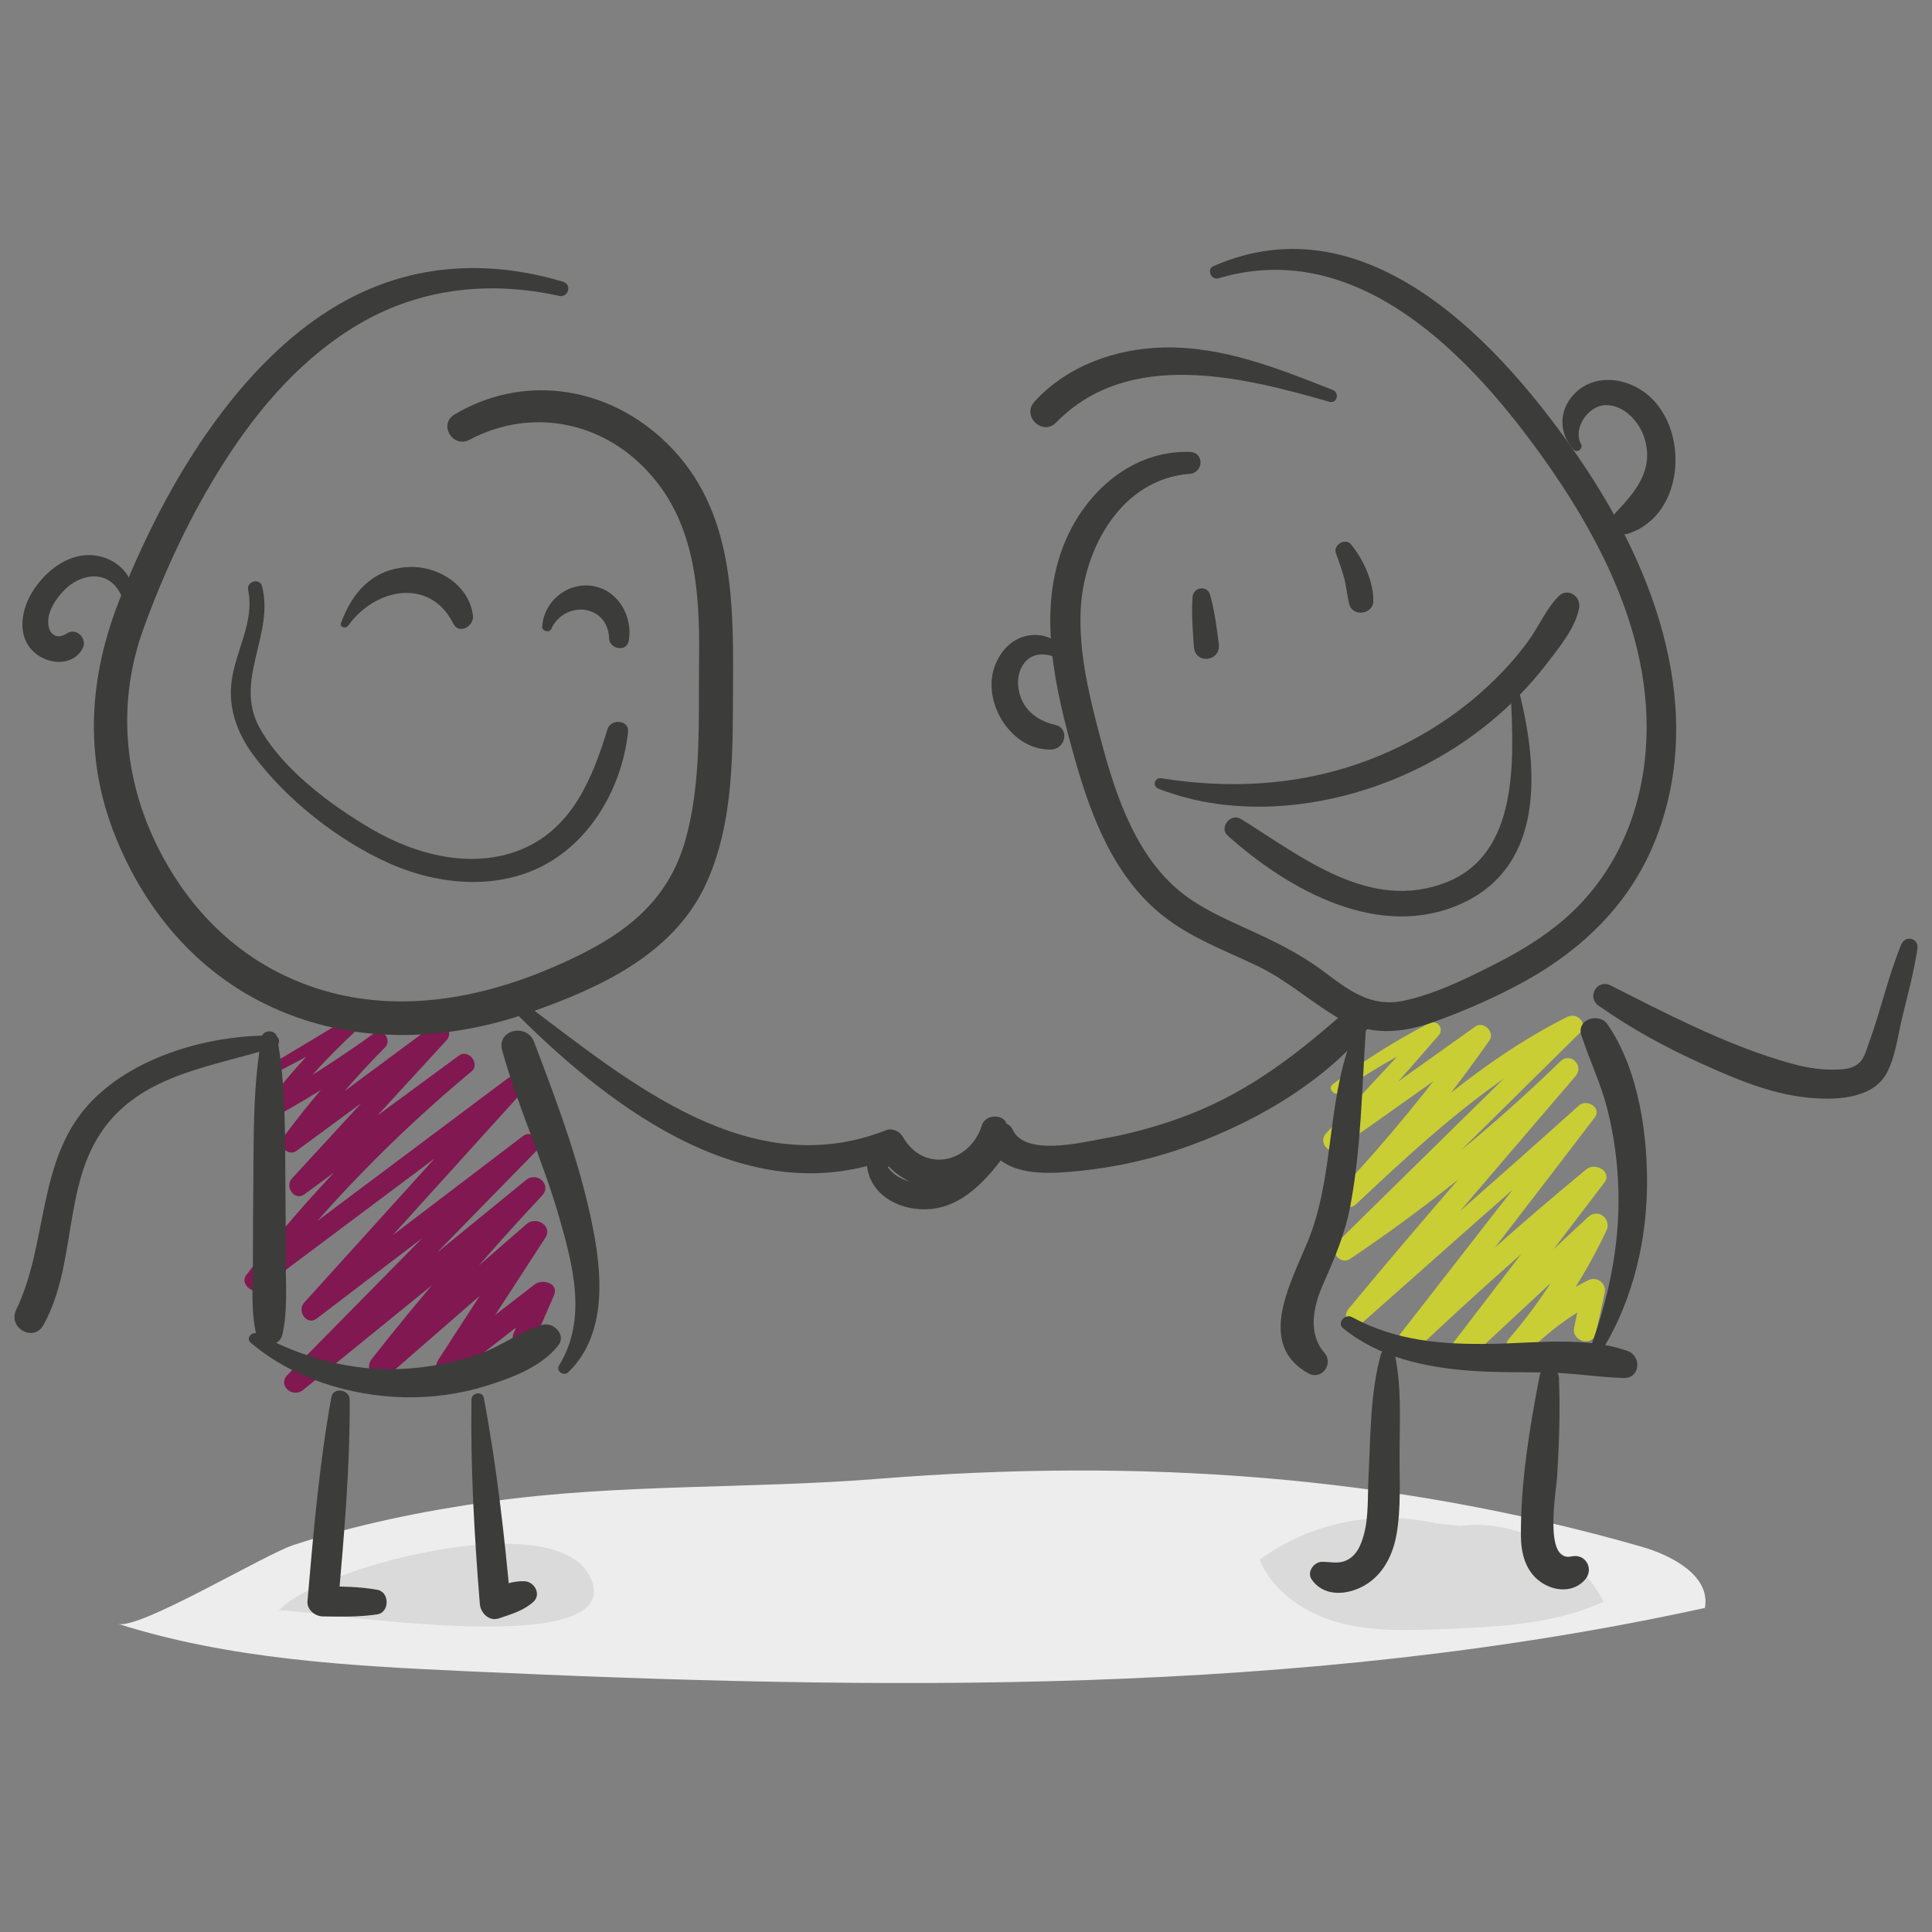 <?xml version="1.0" encoding="utf-8"?>
<!-- Generator: Adobe Illustrator 26.3.1, SVG Export Plug-In . SVG Version: 6.00 Build 0)  -->
<svg version="1.1" id="Modo_de_aislamiento" xmlns="http://www.w3.org/2000/svg" xmlns:xlink="http://www.w3.org/1999/xlink"
	 x="0px" y="0px" viewBox="0 0 750 750" style="enable-background:new 0 0 750 750;" xml:space="preserve">
<rect x="0" y="0" width="750" height="750" fill="#808080" stroke="none"/>
<style type="text/css">
	.st0{display:none;}
	.st1{display:inline;}
	.st2{fill:#C9CE34;}
	.st3{fill:#3C3C3B;}
	.st4{display:inline;fill:#EDEDED;}
	.st5{fill:#821C53;}
	.st6{fill:#EDEDED;}
	.st7{fill:#DADADA;}
	.st8{fill:#811851;}
</style>
<g class="st0">
	<g class="st1">
		<path class="st2" d="M329.13,392.47c11.15-7.63,22.38-15.16,33.93-22.18c-2-1.94-3.99-3.88-5.99-5.82
			c-10.27,15.26-20.41,30.61-30.59,45.93c-3.35,5.04,3.84,9.2,7.85,5.85c13.3-11.12,26.49-22.36,39.7-33.59
			c-2.77-2.06-5.54-4.13-8.32-6.19c-12.58,16.56-25.06,33.19-37.57,49.79c-3.29,4.37,3.06,9.58,7.22,7.02
			c22.44-13.76,43.09-30,61.72-48.59c-2.47-2.39-4.94-4.78-7.41-7.17c-18.97,20.86-37.94,41.72-56.91,62.58
			c-4.59,5.05,2.24,10.99,7.28,7.05c30.72-24.02,61.45-48.02,92.18-72.03c-2.38-2.3-4.76-4.61-7.14-6.91
			c-33.2,36.88-66.4,73.76-99.61,110.64c-4.27,4.74,2.34,11.01,6.99,6.77c32.22-29.42,64.45-58.85,96.67-88.27
			c-2.71-1.52-5.42-3.04-8.13-4.56c-13.65,42.08-62.44,59.09-81.03,98.51c-2.45,5.2,3.48,9.41,7.81,5.81
			c27.31-22.7,54.81-45.23,81.75-68.36c-2.5-1.86-4.99-3.72-7.49-5.57c-14.26,22.81-28.86,45.41-43.38,68.06
			c-2.71,4.22,3.26,7.99,6.65,4.95c14.6-13.08,29.26-26.1,43.93-39.1c-2.33-1.31-4.67-2.62-7-3.93
			c-3.41,13.62-8.65,26.16-15.37,38.46c-2.18,4,3.59,8.74,6.6,4.91c1.31-1.67,2.57-3.82,4.3-5.05c2.55-1.81,11.64-5.94,11.41,0.99
			c-0.15,4.38,6.22,4.09,6.74,0.01c0.79-6.25-3.91-11.35-10.07-12.23c-7.77-1.1-13.77,5.15-18.31,10.53c2.2,1.64,4.4,3.27,6.6,4.91
			c7.46-12.6,12.68-26.22,16.19-40.42c1.04-4.19-3.96-6.64-7-3.93c-14.64,13.04-29.29,26.07-44,39.04c2.22,1.65,4.44,3.3,6.65,4.95
			c14.71-22.55,29.33-45.16,44.29-67.54c3.24-4.85-3.66-8.66-7.49-5.57c-27.64,22.33-54.77,45.32-82.05,68.08
			c2.6,1.94,5.21,3.88,7.81,5.81c18.92-40.33,67.65-57.33,81.82-100.87c1.59-4.88-4.8-7.6-8.13-4.56
			c-32.26,29.39-64.52,58.78-96.78,88.17c2.33,2.26,4.66,4.51,6.99,6.77c33.25-36.84,66.5-73.67,99.76-110.49
			c4.48-4.96-2.19-10.76-7.14-6.91c-30.77,23.96-61.54,47.94-92.32,71.89c2.43,2.35,4.85,4.7,7.28,7.05
			c19.01-20.82,38.03-41.64,57.04-62.46c4.54-4.98-2.67-11.89-7.41-7.17c-18.04,17.94-37.91,33.58-59.62,46.86
			c2.41,2.34,4.82,4.68,7.22,7.02c12.54-16.59,25.1-33.16,37.57-49.79c3.82-5.1-4.14-9.78-8.32-6.19
			c-13.12,11.3-26.25,22.59-39.28,34c2.62,1.95,5.23,3.9,7.85,5.85c9.86-15.5,19.77-30.97,29.53-46.53c2.3-3.66-2.37-8.18-5.99-5.82
			c-11.64,7.6-22.88,15.58-33.6,24.43C322.13,389.76,326.02,394.6,329.13,392.47L329.13,392.47z"/>
	</g>
	<g class="st1">
		<path class="st3" d="M402.44,27.34c-30.42-14.47-65.01,3.83-87.56,24.81c-24.23,22.54-36.34,53.89-46.28,84.7
			c-17.86,55.35-46.35,124.55-14.94,180.5c16.69,29.73,49.29,46.42,81.1,55.13c29.67,8.13,62.2,9.34,91.88,0.64
			c67.92-19.92,105.31-100.31,96.44-167.42c-2.56-19.37-9.09-38.04-16.68-55.98c-6.37-15.05-14.59-29.79-27.84-39.84
			c-29.64-22.48-77.25-18.16-106.88,1.7c-6.79,4.55-0.85,14.55,6.38,10.7c26.12-13.88,64.48-20.78,90.48-2.45
			c21.54,15.18,31.45,48.55,37.24,72.91c7.98,33.61,2.71,68.02-12.14,98.97c-13.65,28.44-30.9,53.26-61.17,65.22
			c-25.12,9.92-53.66,10.84-79.99,5.91c-28.81-5.39-59.88-17.36-79.16-40.39c-35.63-42.56-16.92-106.8-0.95-153.39
			c10.4-30.34,17.78-62.86,35.64-89.96c18.38-27.9,56.76-57.14,91.82-45.7C403.35,34.54,405.93,29,402.44,27.34L402.44,27.34z"/>
	</g>
	<g class="st1">
		<path class="st3" d="M328.14,366.77c-1.35,20.5-1.49,41.09-2.68,61.61c-0.59,10.26-1.29,20.51-2.14,30.75
			c-0.83,10.07-2.77,20.6-2.18,30.68c0.35,6.07,9.26,7.62,10.96,1.42c5.21-19.03,4.42-41.28,5.13-60.92
			c0.76-21.07,1.11-42.53-0.92-63.53C335.82,361.67,328.48,361.56,328.14,366.77L328.14,366.77z"/>
	</g>
	<g class="st1">
		<path class="st3" d="M442.37,478.25c4.99-19.99,2.99-41.6,3.14-62.03c0.08-10.6,0.23-21.2,0.52-31.79
			c0.28-10.26,1.9-21.1-0.54-31.16c-1.3-5.35-8.59-4.54-10.23,0.03c-3.29,9.14-2.74,19.51-3.04,29.12
			c-0.35,11.26-0.51,22.51-0.39,33.78c0.22,20.4-0.38,42.71,6.93,62.05C439.36,479.86,441.89,480.15,442.37,478.25L442.37,478.25z"
			/>
	</g>
	<g class="st1">
		<path class="st3" d="M340.87,101.82c29.88-23.03,63.16-41.33,102-36.99c8.18,0.91,10.45-13.02,2.1-14.29
			c-42.92-6.52-75.86,23.85-106.92,48.54C336.02,100.7,338.9,103.33,340.87,101.82L340.87,101.82z"/>
	</g>
	<g class="st1">
		<path class="st3" d="M521.6,245.47c10.68-4.78,23.38,8.67,14.72,18.1c-7.65,8.33-19.48,6.1-29.4,7.96
			c-4.12,0.78-4.87,6.89-1.24,8.79c14.92,7.8,41.02-1.56,45.04-18.57c4.23-17.9-17.6-32.81-32.69-22.27
			C514.23,242.14,517.47,247.31,521.6,245.47L521.6,245.47z"/>
	</g>
	<g class="st1">
		<path class="st3" d="M253.23,225.7c-5.59-11.55-22.8-13.25-31.31-3.99c-12.09,13.17,0.05,35.12,13.64,41.72
			c4.17,2.02,10.11-2.41,7.05-6.96c-4.72-7.02-15.95-15.22-13.17-24.99c2.13-7.51,13.33-7.91,17.63-2.23
			C249.74,232.79,255.23,229.83,253.23,225.7L253.23,225.7z"/>
	</g>
	<g class="st1">
		<path class="st3" d="M358.22,184.76c-4.6,7.76-5.74,16.36-4.38,25.19c1.2,7.82,14.5,4.64,12.37-3.31
			c-1.67-6.24-1.1-12.18,1.07-18.22C369.21,183.02,360.96,180.14,358.22,184.76L358.22,184.76z"/>
	</g>
	<g class="st1">
		<path class="st3" d="M409.09,193.39c0.18,4.16,0.07,8.39-0.69,12.5c-0.74,3.99-2.37,7.68-2.85,11.72
			c-0.76,6.41,8.37,7.4,11.27,2.94c5.09-7.83,3.94-19.88,1.04-28.31C416.34,187.81,408.86,188.2,409.09,193.39L409.09,193.39z"/>
	</g>
	<g class="st1">
		<path class="st3" d="M313.61,237.81c-8.77,20.92-2.14,47.11,12.55,63.74c12.42,14.06,44.35,29.78,58.28,9.19
			c2.54-3.75-1.72-9.06-5.95-7.62c-9.22,3.14-16.13,5.61-25.92,2.01c-8.48-3.12-15.62-9.27-21.04-16.42
			c-10.85-14.33-13.42-31.56-10.58-48.98C321.73,234.87,315.46,233.41,313.61,237.81L313.61,237.81z"/>
	</g>
	<g class="st1">
		<path class="st3" d="M16.75,493c92.94,5.38,185.87,5.5,278.98,6.03c92.35,0.53,184.71,0.5,277.06,0.03
			c25.92-0.13,51.83-0.41,77.75-0.62c26.41-0.22,53.43,1.4,79.74-0.91c6.63-0.58,6.86-9.58,0.14-10.2
			c-23.01-2.12-46.64-0.94-69.75-1.16c-23.25-0.22-46.5-0.68-69.75-0.9c-46.5-0.44-93.01-0.96-139.51-1.09
			c-92.35-0.26-184.71-0.53-277.06-0.14c-52.64,0.22-105,1.82-157.53,4.62C13.98,488.82,13.89,492.84,16.75,493L16.75,493z"/>
	</g>
	<g class="st1">
		<path class="st3" d="M380.21,534.72c-42.99-10.61-90.84,3.16-118.98,38.29c-27.35,34.15-21.99,80.35,5.18,112.9
			c14.32,17.16,34.02,29.59,55.56,35.47c27.19,7.42,59.96,8.53,87.56,2.9c26.4-5.39,51.08-21.25,71.56-38.25
			c18.17-15.09,34.67-35.97,32.85-60.92c-3.67-50.35-67.22-102.1-117.42-89.18c-5.75,1.48-4.52,9.7,1.24,9.96
			c21.84,0.97,41.58,5.02,59.93,17.53c17.6,12,33.4,30.21,40.12,50.67c7.65,23.31-4.83,42.96-21.75,58.16
			c-16.79,15.07-38.2,29.04-59.8,35.88c-23.57,7.47-51.95,6.44-76.18,2.63c-20.24-3.19-39.15-11.21-54.27-25.25
			c-26.39-24.5-37.97-63.33-19.35-95.9c21.26-37.17,71.3-56.46,112.6-50.87C381.64,539.08,382.95,535.4,380.21,534.72L380.21,534.72
			z"/>
	</g>
	<g class="st1">
		<path class="st3" d="M361.79,570.07c-24.91-3.09-52.26,8.29-63.9,31.43c-11.36,22.59-2.66,49.48,16.26,65.06
			c23.55,19.41,56.83,16.88,84.62,9.66c26.17-6.8,52.55-23.41,50.57-53.88c-1.96-30.09-32.45-50.37-60.72-50.81
			c-5.39-0.08-7,8.36-1.4,9.49c25.43,5.11,58.22,21.98,49.85,53.69c-7.86,29.81-51.29,36.74-77.25,35.34
			c-26.22-1.42-54.96-18.72-54.41-48.1c0.53-28.16,31.25-45.76,56.32-47.42C364.69,574.33,364.67,570.42,361.79,570.07
			L361.79,570.07z"/>
	</g>
	<g class="st1">
		<path class="st3" d="M438.33,362.59c5.25,8,7.82,17.07,11.7,25.74c4.44,9.91,9.5,19.61,15.05,28.95
			c11.1,18.67,23.89,36.45,38.33,52.69c4.97,5.59,11.29,14.23,19.9,12.82c7.9-1.29,13.22-11.74,17.15-17.74
			c12.02-18.35,20.75-39,25-60.52c1.58-7.98-10.45-11.16-12.37-3.25c-4.56,18.71-11.13,36.66-21.11,53.2
			c-2.1,3.48-4.38,8.56-7.42,11.29c-4.84,4.34-6.83-0.2-10.26-4.17c-6.75-7.79-13.29-15.7-19.43-23.97
			c-10.92-14.71-20.8-30.18-29.67-46.21c-5.62-10.16-11.43-30.58-25.42-31.29C438.57,360.08,437.65,361.56,438.33,362.59
			L438.33,362.59z"/>
	</g>
	<g class="st1">
		<path class="st3" d="M332.52,371.63c-1.05-6.7-8.84-5.28-13.23-2.52c-5.48,3.44-9.78,10.05-13.86,14.95
			c-5.1,6.13-10.07,12.36-15.07,18.57c-20.42,25.34-41.04,50.54-60.87,76.35c4.33-0.04,8.65-0.08,12.98-0.13
			c-7.1-16.37-14.19-32.74-21.29-49.1c-3.41-7.87-7.15-15.57-10.78-23.34c-3.84-8.22-6.9-17.43-12.2-24.79
			c-3.55-4.93-11.33-1.99-10.12,4.2c1.74,8.92,6.35,17.37,9.72,25.82c3.18,7.95,6.23,15.94,9.62,23.8
			c7.31,17,14.69,33.96,22.04,50.95c2.49,5.75,10.08,3.64,12.98-0.13c14.59-18.96,28.68-38.31,42.82-57.61
			c6.67-9.1,13.35-18.21,20.02-27.31c3.34-4.55,18.7-31.54,24.6-27.73C331.3,374.5,332.74,373.01,332.52,371.63L332.52,371.63z"/>
	</g>
	<g class="st1">
		<path class="st3" d="M187.81,375.64c-8.46,0.65-20.06-2-21.98-11.83c-0.62-3.18,0.05-6.98,3.07-8.7c2.59-1.47,5.59-1.21,7.58,0.96
			c5.35,5.83,14.12-2.79,8.87-8.78c-10.78-12.3-31.5-2.57-31.05,13.06c0.52,17.86,19.01,24.99,34.08,19.9
			C190.78,379.45,190.67,375.42,187.81,375.64L187.81,375.64z"/>
	</g>
	<g class="st1">
		<path class="st3" d="M558.24,400.59c14.4,7.61,37.65,3.79,42.69-13.76c5.04-17.57-15.24-38.4-32.38-28.06
			c-6.47,3.9-2.37,14.44,5.15,12.19c8.34-2.49,15.64,7.45,12.08,15.04c-4.51,9.63-15.71,11.7-25.15,9.05
			C557.37,394.13,555.1,398.93,558.24,400.59L558.24,400.59z"/>
	</g>
	<g class="st1">
		<path class="st3" d="M527.7,421.36c13.35-4.81,24.67-16.97,35.52-25.84c12.75-10.42,25.52-20.82,38.23-31.29
			c12.2-10.04,24.42-20.06,36.56-30.18c13.03-10.86,27.08-21.21,39-33.28c4.32-4.37-1.4-12-6.7-8.47
			c-26.48,17.6-50.5,40.27-75.05,60.45c-12.2,10.03-24.35,20.13-36.52,30.21c-11.69,9.69-27.79,19.34-35.59,32.55
			C521.44,418.4,524.32,422.57,527.7,421.36L527.7,421.36z"/>
	</g>
	<g class="st1">
		<path class="st3" d="M655.34,282.52c-25.41-0.83-48.81,25.18-34.23,49.65c5.96,10,17.54,17.08,29.37,15.71
			c14.34-1.66,26.58-17.2,35.27-27.4c4.99-5.86-2.6-12.91-8.37-8.11c-11.97,9.94-29.5,35.68-44.14,14.24
			c-11.29-16.54,8.2-34.2,22.7-39.29C658.52,286.41,658.26,282.61,655.34,282.52L655.34,282.52z"/>
	</g>
	<g class="st1">
		<path class="st3" d="M93.9,287.2c1.67,0,1.73-2.57,0.03-2.57C92.26,284.64,92.21,287.2,93.9,287.2L93.9,287.2z"/>
	</g>
	<g class="st1">
		<path class="st3" d="M67.07,248.08c22.59,22.05,42.44,47.59,61.71,72.54c9.16,11.85,18.42,23.64,28.23,34.96
			c9.83,11.34,20.28,24.05,33.27,31.81c6.15,3.67,11.56-4.39,7.38-9.43c-10.1-12.17-22.49-22.52-32.84-34.58
			c-10.07-11.73-19.56-23.95-29.27-35.97c-9.66-11.97-19.44-23.92-30.29-34.85c-11.12-11.2-22.38-19.52-35.91-27.38
			C67.55,244.13,65.54,246.59,67.07,248.08L67.07,248.08z"/>
	</g>
	<g class="st1">
		<path class="st3" d="M73.62,247.83c-25.34,2.32-1.47,44.55,4.41,54.28c7.06,11.7,16.2,21.51,27.74,28.87
			c11.21,7.15,27.49,12.1,32.33,25.78c2.91,8.21,16.34,4.71,13.46-3.61c-7.01-20.21-27.03-26.01-43.25-36.97
			c-10.52-7.12-18.32-17.61-24.57-28.5c-2.57-4.48-19.24-31.77-9.49-34.87C76.85,251.98,76.68,247.55,73.62,247.83L73.62,247.83z"/>
	</g>
</g>
<g class="st0">
	<path class="st4" d="M161.74,689.06c-7.91,2.16-16.35,4.84-20.15,10c-5.43,7.38,1.66,16.72,12.16,20.91
		c10.51,4.19,95.79,21.99,107.99,22.27c150.32,3.41,229.03-10.63,377.98-24.76c9.18-0.87,18.81-1.94,26.06-5.84
		c82.15-44.25-184.91-60.12-216.96-58.65C355.06,657.29,248.77,665.29,161.74,689.06z"/>
	<g class="st1">
		<path class="st5" d="M351.38,436.06c13.17-8.57,26.42-17.03,40.04-24.88c-2.32-2.25-4.64-4.51-6.96-6.76
			c-12.35,17.46-24.51,35.04-36.75,52.58c-4.05,5.81,4.47,10.48,9.07,6.75c15.65-12.67,31.21-25.46,46.8-38.2
			c-2.73-2.65-5.46-5.29-8.2-7.94c-14.99,18.95-29.99,37.9-44.98,56.85c-3.86,4.88,0.97,12.35,7,8.85
			c26.43-15.36,50.82-33.67,72.96-54.74c-2.73-2.65-5.46-5.29-8.2-7.94c-22.62,23.71-45.24,47.42-67.86,71.12
			c-4.35,4.56,1.59,12.87,7,8.85c36.37-27.05,72.74-54.1,109.1-81.15c-2.33-2.95-4.67-5.9-7-8.85
			c-39.59,41.94-79.17,83.88-118.74,125.84c-5.13,5.44,2.66,12.63,8.12,7.87c38.23-33.33,76.45-66.65,114.68-99.98
			c-3.15-1.77-6.3-3.54-9.45-5.3c-16.96,48.49-74.16,66.99-96.8,112.29c-3.06,6.13,4.1,10.71,9.08,6.76
			c32.33-25.65,64.89-51.08,96.81-77.25c-2.9-2.16-5.8-4.32-8.7-6.48c-17.18,26.12-34.74,51.98-52.21,77.9
			c-3.31,4.91,3.8,9.12,7.73,5.76c17.32-14.81,34.7-29.54,52.09-44.26c-2.71-1.52-5.43-3.04-8.14-4.57
			c-4.32,15.73-10.78,30.16-18.9,44.27c-2.68,4.65,4.11,10.03,7.67,5.71c1.28-1.62,2.61-3.18,4.02-4.69
			c3.72-5.17,8.47-4.99,14.26,0.56c-0.12,5.08,7.27,4.78,7.83,0.01c0.85-7.29-4.24-13.36-11.63-14.44
			c-8.94-1.31-16.01,5.79-21.38,11.88c2.56,1.9,5.11,3.8,7.67,5.71c9.01-14.44,15.4-30.14,19.86-46.54
			c1.35-4.97-4.64-7.54-8.14-4.57c-17.36,14.76-34.73,29.51-52.16,44.19c2.58,1.92,5.15,3.84,7.73,5.76
			c17.69-25.81,35.29-51.69,53.27-77.31c3.96-5.65-4.29-9.88-8.7-6.48c-32.71,25.21-64.85,51.19-97.15,76.92
			c3.03,2.25,6.05,4.5,9.08,6.76c23.07-46.37,80.08-64.79,97.73-115.03c2.02-5.76-5.62-8.64-9.45-5.3
			c-38.27,33.29-76.53,66.57-114.8,99.86c2.71,2.62,5.42,5.24,8.12,7.87c39.62-41.91,79.22-83.84,118.81-125.77
			c4.31-4.57-1.58-12.88-7-8.85c-36.37,27.05-72.74,54.1-109.1,81.15c2.33,2.95,4.67,5.9,7,8.85
			c22.62-23.71,45.24-47.42,67.86-71.12c5.17-5.42-2.86-13.01-8.2-7.94c-21.44,20.4-44.99,38.05-70.58,52.92
			c2.33,2.95,4.67,5.9,7,8.85c14.99-18.95,29.99-37.9,44.98-56.85c4.64-5.86-2.44-12.64-8.2-7.94
			c-15.6,12.74-31.24,25.42-46.77,38.22c3.02,2.25,6.05,4.5,9.07,6.75c11.88-17.73,23.82-35.43,35.58-53.24
			c2.84-4.29-2.8-9.34-6.96-6.76c-13.73,8.51-26.96,17.51-39.65,27.5C343.16,432.84,347.73,438.44,351.38,436.06L351.38,436.06z"/>
	</g>
	<g class="st1">
		<path class="st3" d="M446.14,13.77c-35-17.65-75.19,3.54-101.57,27.49c-28.3,25.69-42.45,61.68-54.75,96.94
			c-22.27,63.86-58.25,144.53-21.19,209.99c19.32,34.13,57.13,53.58,93.68,63.82c34.05,9.54,71.43,11.2,105.57,1.18
			c37.54-11.03,63.45-35.86,82.59-69.34c21.03-36.81,33.25-77.75,28.31-120.4c-2.6-22.42-9.57-44.36-17.99-65.24
			c-6.86-17.02-15.84-33.74-30.58-45.2c-33.66-26.16-86.32-20.59-121.32-0.72c-6.5,3.69-0.64,13.42,5.81,9.76
			c30.89-17.54,78.7-23.45,108.53,0.02c24.17,19.01,34.91,56.9,41.22,85.68c8.5,38.76,2.16,78.26-15.04,113.75
			c-16.2,33.43-37.95,63.34-73.64,77.11c-29.69,11.45-62.98,12.38-93.98,6.32c-33.94-6.63-70.22-21.24-93.13-48.14
			c-43.16-50.68-19.51-127.32,0.69-182.48c12.88-35.18,22.52-72.84,44.51-103.77c22.72-31.97,68.63-64.03,109.25-49.72
			C447.21,22.25,450.11,15.78,446.14,13.77L446.14,13.77z"/>
	</g>
	<g class="st1">
		<path class="st3" d="M350.83,406.33c-4.22,47.65-4.62,95.25-10.73,142.82c-0.94,7.29,10.68,7.16,11.6,0.01
			c5.99-46.69,12.08-95.73,8.62-142.82C359.89,400.31,351.36,400.37,350.83,406.33L350.83,406.33z"/>
	</g>
	<g class="st1">
		<path class="st3" d="M353.57,554.26c40.84,12.16,83.87,15.58,126.19,19.2c7.39,0.63,7.56-10.72,0.15-11.36
			c-41.96-3.59-83.59-10.72-125.67-12.38C351.55,549.62,351.04,553.51,353.57,554.26L353.57,554.26z"/>
	</g>
	<g class="st1">
		<path class="st3" d="M480.6,538.74c6.1-22.26,2.65-46.91,3.09-69.81c0.48-24.63,1.74-49.24,3.66-73.8
			c0.57-7.35-11.04-7.24-11.6-0.01c-1.91,24.56-3.18,49.17-3.66,73.8c-0.44,22.73-3.36,48.09,4.31,69.84
			C477.08,540.68,480.01,540.89,480.6,538.74L480.6,538.74z"/>
	</g>
	<g class="st1">
		<path class="st3" d="M372.25,99.04c33.22-24.4,75.77-50.13,118.68-43.54c7.19,1.11,10.53-9.83,3.13-10.97
			c-22.05-3.39-43.31,0.15-63.64,9.17c-22.65,10.06-40.95,26.62-60.49,41.43C367.59,96.91,369.84,100.81,372.25,99.04L372.25,99.04z
			"/>
	</g>
	<g class="st1">
		<path class="st3" d="M578.93,270.39c13.04-5.43,28.22,11.28,17.44,22.57c-8.44,8.83-22.77,8.51-33.87,7.2
			c-6.34-0.75-7.87,9.55-1.61,10.95c17.64,3.95,44.79-1.23,50.25-21.45c5.52-20.46-18.75-37.86-36.34-26.24
			C570.22,266.46,574.17,272.37,578.93,270.39L578.93,270.39z"/>
	</g>
	<g class="st1">
		<path class="st3" d="M268.58,193.78c-6.04-13.24-25.23-15.47-35.18-5.27c-14.88,15.25,0.65,36.82,12.73,47.77
			c5.38,4.88,13.72-3.12,8.21-8.12c-7.02-6.37-20.25-19.68-13.74-30.31c4.33-7.07,16.28-6.26,20.84,0.07
			C264.48,202.15,270.76,198.56,268.58,193.78L268.58,193.78z"/>
	</g>
	<g class="st1">
		<path class="st3" d="M462.71,566.47c1.48,0,1.53-2.27,0.03-2.27C461.26,564.2,461.22,566.47,462.71,566.47L462.71,566.47z"/>
	</g>
	<g class="st1">
		<path class="st3" d="M348.69,451.77c-14.26,3.7-27.71,9.71-42.18,12.74c-15.71,3.3-32.28,4.35-48.28,3
			c-26.39-2.24-53.79-12.71-67.74-36.45c-1.27-2.16-4.56-3.77-7.05-2.79c-19.43,7.6-40.88,7.74-59.69-1.94
			c-16.63-8.56-26.63-22.35-36.3-37.77c-2.59-4.13-8.97-1.41-7.97,3.31c9.82,46.35,67.21,63.93,107.15,48.31
			c-2.35-0.93-4.7-1.86-7.05-2.79c15.09,25.68,43.22,38.49,71.93,41.91c31.96,3.8,74.4-1.76,99.13-24.2
			C352.17,453.68,350.55,451.29,348.69,451.77L348.69,451.77z"/>
	</g>
	<g class="st1">
		<path class="st3" d="M166.31,357.31c0.12,0.36,0.23,0.71,0.35,1.07c0.45,1.36,1.86,2.27,3.3,1.85c5.03-1.45,5.89-4.5,7.09-9.46
			c2.09-8.56,3.27-17.48,4.45-26.2c2.48-18.27,3.7-36.75,3.45-55.19c-0.49-36.85-5.38-75.19-17.16-110.2
			c-2.08-6.19-11.92-3.68-10.1,2.71c9.11,31.92,16.28,63.56,17.83,96.85c0.73,15.59,0.59,31.22-0.52,46.78
			c-0.55,7.78-1.34,15.54-2.37,23.26c-0.39,2.9-2.01,25.67-5.26,26.74C166.65,355.76,166.04,356.52,166.31,357.31L166.31,357.31z"/>
	</g>
	<g class="st1">
		<path class="st3" d="M84.78,387.87c-3.88-5.49-8.58-3.2-14.53-4.03c-9.62-1.34-10.91-11.36-10.85-19.54
			c0.06-7.77,2.49-14.32,4.36-21.71c3.15-12.4,2.43-25.38,5.26-37.82c2.98-13.13,10.74-24.05,17.86-35.22
			c6.61-10.38,12.76-21.03,18.35-31.99c11.37-22.29,20.63-45.71,27.35-69.82c1.8-6.45-8.21-8.92-10.05-2.64
			c-8.37,28.52-19.32,55.99-33.94,81.91C75.3,270.6,59.8,289.63,57.05,317.39c-1.19,12-3.99,23.01-6.38,34.71
			c-1.43,7.01-1.86,14.42-0.63,21.49c1.08,6.17,3.51,12.39,8.74,16.17c2.51,1.81,5.34,2.91,8.43,3.27
			c3.77,0.43,10.53-2.75,13.54-1.18C83.1,393.06,86.56,390.4,84.78,387.87L84.78,387.87z"/>
	</g>
	<g class="st1">
		<path class="st3" d="M128.43,158.81c2.18-13.64,3.88-34.1,17.22-42.75c6.45-4.18,16.56-4.9,23.95-6.28
			c8.91-1.67,17.88-3.03,26.89-3.98c9.03-0.96,19.8-2.22,26.01,6.03c4.02,5.34,5.24,13.27,5.49,19.79
			c0.47,12.22-2.88,27.82-15.72,32.53c-7.42,2.72-4.34,14.48,3.14,11.7c32.35-12.02,35.65-77.45-3.35-81.86
			c-12.52-1.41-26.47,1.8-38.78,3.99c-11.12,1.98-24.86,3.21-34.37,9.91c-11.93,8.4-26.78,39.81-13.2,51.66
			C126.51,160.25,128.22,160.08,128.43,158.81L128.43,158.81z"/>
	</g>
	<g class="st1">
		<path class="st3" d="M483.12,426.55c17.87,1.47,36.2-1.18,54.08-2.12c17.34-0.92,34.7-1.24,52.06-1.05
			c17.36,0.19,34.72,0.9,52.03,2.2c9.03,0.68,18.06,1.51,27.06,2.5c6.62,0.73,13.88,2.7,20.52,1.66
			c9.47-1.47,12.58-8.21,11.65-17.09c-1.76-16.68-6.03-33.52-9.59-49.9c-7.64-35.19-18.65-69.15-27.89-103.87
			c-0.53,1.93-1.07,3.86-1.6,5.79c13.5-11.21,13.63-35.12-2.05-44.73c-15.64-9.59-37.22,0.44-41.24,17.8
			c-1.72,7.46,9.25,10.2,11.52,3.02c2.96-9.37,15.44-16.36,24.16-9.29c7.95,6.44,5.95,18.82-1.06,24.8
			c-1.45,1.24-2.31,3.96-1.6,5.79c11.01,28.34,18.25,58.8,25.29,88.34c3.47,14.54,6.59,29.15,9.41,43.83
			c1.12,5.86,7.5,22.21-1.13,24.79c-5.34,1.6-15.15-1.73-20.75-2.3c-30.03-3.06-60.26-4.45-90.45-3.97
			c-29.44,0.47-62.82-0.29-90.99,9.28C480.02,422.88,480.45,426.33,483.12,426.55L483.12,426.55z"/>
	</g>
	<g class="st1">
		<path class="st3" d="M154.35,155.05c5.37,5.82,15.74,4.41,23.02,4.21c8.41-0.24,19.77-0.09,26.98-4.83
			c2.23-1.47,2.37-5.71-0.8-6.22c-8.52-1.37-17.43,1.73-26.05,2.18c-7.29,0.38-16.56-1.95-22.82,2.31
			C153.84,153.26,153.65,154.29,154.35,155.05L154.35,155.05z"/>
	</g>
	<g class="st1">
		<path class="st3" d="M194.88,151.96c-3.06-1.87-6.6-0.26-8.5,2.48c-2.02,2.92-2.24,6.67-1.32,10.03
			c2.25,8.29,10.71,11.35,18.52,11.64c3.73,0.14,10.07-1.42,8.74-6.57c-1.32-5.12-7.29-3.78-11.15-4.29
			c-2.62-0.35-5.59-1.34-6.09-4.24c-0.35-2.03,0.61-4.31,0.99-6.22C196.29,153.64,195.91,152.59,194.88,151.96L194.88,151.96z"/>
	</g>
	<g class="st1">
		<path class="st3" d="M172.41,351.25c13.73-5.42,23.97-17.58,35.92-25.94c6.47-4.52,13.37-8.42,21.04-10.49
			c8.14-2.2,15.41-0.61,23.53-0.68c4.89-0.04,6.49-6.24,2.5-8.82c-12.94-8.37-32.01-1.96-44.17,5.12
			c-14.84,8.63-32.79,23.11-40.8,38.28C169.78,349.94,170.9,351.85,172.41,351.25L172.41,351.25z"/>
	</g>
	<g class="st1">
		<path class="st3" d="M366.78,558.49c-5.45,17.36-0.46,40.5,0.62,58.42c1.26,20.8,2.62,41.59,3.76,62.39
			c1.13-1.9,2.26-3.81,3.39-5.71c-9.34,4.52-19.51,8.86-28.44,13.35c-3.34,1.68-3.22,5.86-1.12,8.35
			c8.87,10.5,28.42-5.71,36.37-10.27c1.86-1.06,3.61-3.46,3.39-5.71c-2.07-21.55-3.85-43.13-5.67-64.71
			c-1.5-17.77,0.11-40.46-7.66-56.75C370.45,555.82,367.37,556.6,366.78,558.49L366.78,558.49z"/>
	</g>
	<g class="st1">
		<path class="st3" d="M446.09,563.73c-2.1,11.81-0.48,24.23,0.25,36.14c0.86,13.99,1.42,28.01,1.7,42.02
			c0.17,8.79-3.05,23.64,1.99,31.23c2.54,3.83,7.99,6.02,11.73,8.26c6.17,3.7,12.26,7.53,18.68,10.78
			c7.24,3.66,13.2-6.25,6.45-10.85c-10.27-7-24.35-10.31-25.65-23.91c-0.97-10.19-0.24-20.75-0.66-30.99
			c-0.83-19.94-0.07-44.08-7.84-62.7C451.61,561.01,446.75,560.01,446.09,563.73L446.09,563.73z"/>
	</g>
	<g class="st1">
		<path class="st3" d="M382.78,202.16c-5.3,8.12-5.41,22.1,2.19,28.74c1.76,1.54,5.5,1.19,5.93-1.59c0.65-4.12,0.42-7.82,0.26-11.95
			c-0.16-4.32,0.81-8.46,1.06-12.74C392.55,199.31,385.32,198.27,382.78,202.16L382.78,202.16z"/>
	</g>
	<g class="st1">
		<path class="st3" d="M447.47,210.09c0.05,3.73,0.79,7.4,0.86,11.14c0.08,3.78-0.65,7.23,1.36,10.64c1.61,2.74,5.91,3.38,8.12,0.95
			c5.51-6.07,3.14-18.7-0.45-25.38C454.93,202.91,447.4,205.03,447.47,210.09L447.47,210.09z"/>
	</g>
	<g class="st1">
		<path class="st3" d="M338.8,289.89c15.33,36.35,64.13,49.4,99.39,40.44c18.86-4.79,36.61-15.87,48.96-30.93
			c7-8.54,22.09-34.39,9.21-43.73c-1.31-0.95-3.4-0.71-4.71,0.04c-0.26,0.15-0.52,0.3-0.79,0.45c-2.06,1.18-2.71,4.34-0.81,6.01
			c0.11,0.09,0.21,0.19,0.32,0.28c1.72,1.51,4.34,1.22,5.58-0.77c0.07-0.12,0.15-0.24,0.22-0.36c-2.04,0.28-4.08,0.56-6.12,0.84
			c3.67,4.44-4.91,20.71-7.25,24.39c-4.74,7.47-11.39,13.81-18.63,18.83c-11.95,8.29-26.13,13.53-40.58,15.12
			c-32.99,3.62-57.08-13.34-80.58-33.83C340.66,284.61,337.66,287.19,338.8,289.89L338.8,289.89z"/>
	</g>
</g>
<g>
	<path class="st6" d="M45.77,630.36c43.23,13.71,89.09,16.28,134.39,18.37c161.08,7.43,324.17,9.97,481.69-24.54
		c2.23-12.36-12.53-20.29-24.6-23.76c-97.62-28-195.46-34.41-296.09-26.37c-50.4,4.02-100.83,1.83-151.08,8.86
		c-25.72,3.6-51.25,8.82-75.98,16.79C102.73,603.38,53.84,632.92,45.77,630.36z"/>
	<path class="st7" d="M108.15,625.34c1.93-2.29,138.86,22.25,120.74-13.55C214.81,583.96,121.95,608.94,108.15,625.34z"/>
	<path class="st7" d="M557.19,591.34c-23.34-5.41-48.94-0.1-68.21,14.15c5.21,12.55,17.74,20.88,30.85,24.43
		c13.12,3.55,26.94,3.04,40.52,2.5c21.15-0.84,42.93-1.82,62.17-10.66c-10.24-19.8-33.4-32.08-55.53-29.44"/>
	<g>
		<path class="st8" d="M105.4,417.36c10.75-5.71,21.54-11.33,32.34-16.94c-1.19-1.51-2.38-3.01-3.57-4.52
			c-11.46,9.38-21.33,20.41-30.21,32.22c-2.13,2.84,1.94,5.93,4.58,4.45c13.89-7.77,27.28-16.26,40.25-25.48
			c-1.43-1.81-2.87-3.62-4.3-5.44c-12.61,12.48-24.16,25.85-34.72,40.1c-2.25,3.04,2.25,7.25,5.23,5.08
			c19.24-14.08,38.4-28.27,57.58-42.44c-1.6-2.02-3.19-4.04-4.79-6.05c-18.16,19.72-36.32,39.43-54.47,59.15
			c-2.93,3.19,1.05,8.93,4.86,6.14c21.36-15.69,42.72-31.39,64.07-47.09c-1.63-2.05-3.25-4.11-4.88-6.16
			c-30.32,25.19-57.62,53.54-81.82,84.65c-2.45,3.15,2.42,7.66,5.51,5.35c33.36-24.98,66.73-49.97,100.09-74.95
			c-1.63-2.05-3.25-4.11-4.88-6.16c-26.08,28.82-52.16,57.64-78.24,86.46c-2.9,3.2,1.09,9.04,4.88,6.16
			c28.08-21.38,56.14-42.78,84.21-64.17c-1.62-2.04-3.23-4.08-4.85-6.12c-30.15,30.78-60.44,61.42-90.66,92.12
			c-3.96,4.03,1.92,9.22,6.06,5.86c30.94-25.11,61.84-50.27,92.75-75.42c-2.08-2.02-4.17-4.03-6.25-6.05
			c-20.94,22.22-40.89,45.31-59.76,69.32c-3.64,4.63,2.01,10.26,6.54,6.33c20.05-17.38,40.01-34.87,60.01-52.31
			c-2.41-1.79-4.82-3.59-7.23-5.38c-11.2,17.29-22.41,34.57-33.62,51.86c-3.07,4.74,3.48,8.21,7.17,5.34
			c12.22-9.49,24.42-19.01,36.63-28.52c-2.5-1.4-5-2.81-7.5-4.21c-2.41,5.73-4.75,11.48-7.1,17.23c-1.83,4.47,5.94,7.53,7.85,3.17
			c2.65-6.04,5.31-12.07,7.91-18.13c2.01-4.71-4.59-6.47-7.5-4.21c-12.25,9.47-24.5,18.93-36.73,28.42
			c2.39,1.78,4.78,3.56,7.17,5.34c11.22-17.28,22.45-34.55,33.67-51.83c3-4.61-3.54-8.59-7.23-5.38
			c-20.02,17.42-40.07,34.8-60.04,52.28c2.42,1.8,4.84,3.6,7.26,5.41c18.51-23.79,38.11-46.7,58.74-68.68
			c3.98-4.24-1.98-9.54-6.25-6.05c-30.86,25.19-61.73,50.37-92.56,75.6c2.02,1.95,4.04,3.91,6.06,5.86
			c30.09-30.84,60.11-61.73,90.28-92.5c3.07-3.13-1.16-8.93-4.85-6.12c-28.08,21.38-56.16,42.75-84.24,64.13
			c1.63,2.05,3.25,4.11,4.88,6.16c26.08-28.82,52.16-57.64,78.24-86.46c2.9-3.2-1.07-9.01-4.88-6.16
			C163.73,443.62,130.37,468.6,97,493.59c1.84,1.78,3.67,3.57,5.51,5.35c23.75-30.54,50.8-58.31,80.55-83.03
			c3.49-2.9-1.22-8.85-4.88-6.16c-21.36,15.7-42.71,31.4-64.06,47.12c1.62,2.05,3.24,4.09,4.86,6.14
			c18.13-19.74,36.26-39.48,54.4-59.22c2.89-3.14-1.05-8.83-4.79-6.05c-19.16,14.2-38.34,28.38-57.44,42.67
			c1.74,1.69,3.48,3.39,5.23,5.08c10.04-13.84,21.09-26.8,33.14-38.94c2.76-2.78-0.98-7.84-4.3-5.44
			c-12.89,9.32-26.24,17.92-40.04,25.82c1.53,1.48,3.05,2.97,4.58,4.45c8.48-11.51,18.17-21.67,28.6-31.42
			c2.46-2.3-0.74-6.23-3.57-4.52c-10.4,6.29-20.8,12.57-31.26,18.77C101.44,415.44,103.29,418.48,105.4,417.36L105.4,417.36z"/>
	</g>
	<g>
		<path class="st2" d="M519.9,424.22c11.97-8.44,24.57-15.73,37.91-21.81c-1.24-1.57-2.48-3.14-3.72-4.7
			c-13.3,13.99-26.32,28.23-39.43,42.39c-2.83,3.05,0.95,8.41,4.63,5.85c19.27-13.37,38.28-27.1,57.42-40.66
			c-1.84-1.79-3.67-3.57-5.51-5.36c-15.5,21.7-32.43,42.32-50.62,61.81c-3.66,3.92,2.02,9.31,5.88,5.69
			c26.43-24.81,53.29-49.63,86.02-65.91c-1.63-2.06-3.26-4.12-4.89-6.17c-29.5,28.97-59.03,57.91-88.49,86.92
			c-3.32,3.27,1.09,9.07,5.07,6.4c31.23-21.01,60.49-44.72,87.46-70.97c-1.97-1.9-3.93-3.81-5.9-5.71
			c-27.49,31.99-55.38,63.63-82.25,96.15c-3.14,3.81,1.74,8.55,5.45,5.27c29.78-26.35,59.44-52.86,89.51-78.88
			c-1.85-1.79-3.7-3.58-5.55-5.38c-23.73,29.99-47.12,60.25-70.64,90.41c-3.14,4.03,3.46,8.31,6.85,5.1
			c23.6-22.36,47.87-43.95,72.96-64.63c-2.33-1.74-4.66-3.47-7-5.21c-17.06,22.27-34.13,44.53-51.17,66.81
			c-3.23,4.22,3.57,8.55,7.09,5.28c17.3-16.09,34.6-32.18,51.9-48.27c-2.37-1.76-4.74-3.53-7.1-5.29
			c-7.91,16.74-17.83,32.21-29.91,46.25c-3.77,4.38,2.36,10.39,6.41,6.21c8.4-8.67,17.87-15.65,28.57-21.22
			c-2.18-1.63-4.37-3.27-6.55-4.9c-1.07,5.23-2.14,10.46-3.21,15.69c-1.12,5.46,7.27,7.61,8.44,2.21
			c1.13-5.21,2.26-10.43,3.39-15.64c0.85-3.91-3.07-6.66-6.55-4.9c-11.46,5.8-21.56,13.33-30.49,22.55
			c2.14,2.07,4.27,4.14,6.41,6.21c12.57-14.63,23.07-30.62,31.31-48.07c2.15-4.56-3.26-8.87-7.1-5.29
			c-17.3,16.1-34.59,32.19-51.89,48.29c2.36,1.76,4.73,3.52,7.09,5.28c17.04-22.28,34.05-44.57,51.07-66.86
			c3.29-4.31-3.48-8.11-7-5.21c-25.04,20.71-49.37,42.27-72.82,64.76c2.28,1.7,4.57,3.4,6.85,5.1
			c23.12-29.99,46.37-59.89,69.28-90.04c2.82-3.72-3.09-7.36-6.17-4.59c-29.56,26.6-59.55,52.72-89.41,78.98
			c1.82,1.76,3.63,3.52,5.45,5.27c28.11-31.43,55.2-63.75,82.7-95.71c3.47-4.04-2.05-9.45-5.9-5.71
			c-26.47,25.75-55.11,49.03-85.77,69.63c1.69,2.13,3.38,4.27,5.07,6.4c29.47-29,58.86-58.08,88.28-87.12
			c3.39-3.34-0.94-8.15-4.89-6.17c-33.3,16.67-60.8,41.88-87.85,67.03c1.96,1.9,3.92,3.79,5.88,5.69
			c18.79-19.93,36.01-41.15,51.72-63.59c2.28-3.25-2.32-7.64-5.51-5.36c-19.07,13.66-38.28,27.15-57.21,41
			c1.54,1.95,3.09,3.9,4.63,5.85c12.82-14.45,25.74-28.81,38.37-43.42c2.29-2.64-0.58-6.32-3.72-4.7
			c-13.21,6.78-25.65,14.65-37.43,23.69C515.35,422.4,517.92,425.62,519.9,424.22L519.9,424.22z"/>
	</g>
	<g>
		<path class="st3" d="M218.58,109.38c-24.85-7.45-50.53-7.51-74.64,2.61c-23.3,9.78-42.19,27.7-57.38,47.54
			c-16.77,21.92-29.49,46.78-39.78,72.32c-12.32,30.59-14.42,62-1.93,93c12.19,30.24,33.57,54.71,63.87,67.54
			c31.12,13.18,65.29,11.65,96.83,0.68c26.96-9.38,55.8-22.48,68.42-49.74c11.23-24.26,10.43-52.24,10.59-78.37
			c0.22-34.68-0.31-70.25-28.14-95.2c-22.42-20.1-53.83-24.41-79.92-8.89c-6.49,3.86-0.73,13.3,5.85,9.81
			c21.52-11.41,46.78-8.15,64.88,8.17c22.43,20.23,24.5,48.76,24.15,77.16c-0.29,23.26,1.05,47.62-5.34,70.23
			c-7.49,26.48-27.47,38.96-51.59,49.34c-27.97,12.04-59.32,17.7-89.04,8.86c-29.1-8.66-50.69-28.65-64.13-55.52
			c-13.39-26.78-15.82-56.66-5.57-84.89c8.26-22.74,18.68-44.99,31.78-65.36c13.53-21.04,30.44-40.41,52.26-53.1
			c23.73-13.81,50.68-16.61,77.28-10.7C220.6,115.67,222.18,110.46,218.58,109.38L218.58,109.38z"/>
	</g>
	<g>
		<path class="st3" d="M449.74,306.19c30.02,11.73,65.27,7.69,94.32-4.91c14.71-6.38,28.35-15.15,40.19-25.98
			c6.07-5.55,11.6-11.64,16.59-18.18c4.62-6.05,10.83-13.52,12.18-21.16c0.79-4.47-4.45-8.05-7.98-4.48
			c-4.85,4.91-7.72,11.83-11.8,17.41c-4.52,6.17-9.68,11.88-15.25,17.12c-10.95,10.31-23.68,18.73-37.31,25.06
			c-28.48,13.24-59.04,15.94-89.79,11.06C448.2,301.71,447.16,305.18,449.74,306.19L449.74,306.19z"/>
	</g>
	<g>
		<path class="st3" d="M586.5,269.94c1.14,24.92,3.21,61.42-24.98,72.55c-29.71,11.73-56.12-9.88-79.81-24.58
			c-3.91-2.43-8.66,3.31-5.09,6.51c23.66,21.17,59.03,40.97,90.98,26.25c32.18-14.83,29.46-52.44,22.38-81.19
			C589.51,267.61,586.41,267.97,586.5,269.94L586.5,269.94z"/>
	</g>
	<g>
		<path class="st3" d="M101.61,402.55c-3.45,18.81-3.11,38.51-3.27,57.58c-0.08,9.47-0.17,18.94-0.16,28.41
			c0.02,9.71-0.92,20.28,1.35,29.76c1.17,4.9,8.87,4.85,10.04-0.03c2.13-8.95,1.35-18.88,1.37-28.04
			c0.02-10.03-0.07-20.05-0.15-30.08c-0.16-19.06,0.21-38.81-3.26-57.61C106.99,399.64,102.14,399.68,101.61,402.55L101.61,402.55z"
			/>
	</g>
	<g>
		<path class="st3" d="M97.3,521.21c16.19,13.8,38.31,20.68,59.42,21.2c10.76,0.26,21.63-1.19,31.91-4.38
			c9.87-3.07,21.79-7.46,28.2-15.89c2.98-3.91-1.95-9.04-6.13-7.84c-8.81,2.53-16.51,8.6-25.33,11.57
			c-9.19,3.09-18.82,4.97-28.5,5.5c-20.39,1.1-38.94-4.12-56.85-13.63C97.92,516.62,95.29,519.5,97.3,521.21L97.3,521.21z"/>
	</g>
	<g>
		<path class="st3" d="M220.61,532.69c14.13-13.66,13.37-35.11,10.11-53.07c-4.64-25.58-14.17-50.99-23.43-75.22
			c-2.81-7.36-14.56-4.61-12.36,3.31c6.1,21.95,15.8,42.77,22.1,64.69c5.4,18.78,11.03,39.79,0.01,57.63
			C215.67,532.27,218.81,534.43,220.61,532.69L220.61,532.69z"/>
	</g>
	<g>
		<path class="st3" d="M526.36,399.2c-11.16,24.93-8.17,53.27-17.19,78.84c-5.65,16.01-23.28,42.89-1.29,55.07
			c5.19,2.87,9.97-3.67,6.24-7.98c-6.62-7.67-4.21-18.18-0.46-26.65c4.43-10.03,8.44-19.34,10.51-30.22
			c4.23-22.3,4.49-45.46,6.02-68.06C530.33,398.23,527.19,397.37,526.36,399.2L526.36,399.2z"/>
	</g>
	<g>
		<path class="st3" d="M521.4,515.63c14,11.42,31.95,15.2,49.57,16.5c9.91,0.73,19.86,0.49,29.78,0.68
			c9.91,0.19,19.7,1.84,29.57,2.13c6.4,0.19,7.11-8.45,1.54-10.47c-16.06-5.81-35.94-3.05-52.68-2.79
			c-19.41,0.3-37-1.03-54.38-10.39C522.19,509.88,518.85,513.55,521.4,515.63L521.4,515.63z"/>
	</g>
	<g>
		<path class="st3" d="M620.53,526.42c12.13-18.6,18.17-41.34,18.79-63.43c0.59-21.19-2.95-47.49-15.28-65.34
			c-3.28-4.75-12.17-1.98-10.16,4.21c3.13,9.63,7.53,18.63,10.04,28.51c2.71,10.64,4.15,21.63,4.37,32.6
			c0.43,21.56-4.05,41.83-11.53,61.93C615.92,527.18,619.34,528.24,620.53,526.42L620.53,526.42z"/>
	</g>
	<g>
		<path class="st3" d="M201.16,394.22c37.26,37.1,90.69,76.87,145.81,55.01c-2.08-0.82-4.17-1.65-6.25-2.47
			c12.23,22.87,46.98,17.54,50.14-8.68c0.69-5.68-8.12-6.23-9.69-1.25c-4.63,14.77-22.66,18.78-30.78,4.33
			c-1.08-1.92-4.07-3.33-6.25-2.47c-52.89,20.91-99.78-18.6-139.18-48.23C202.36,388.49,198.63,391.71,201.16,394.22L201.16,394.22z
			"/>
	</g>
	<g>
		<path class="st3" d="M346.4,448.35c-3.58-0.29-5.04-0.55-8.02,1.29c-1.44,0.88-1.97,2.37-1.69,3.98
			c1.99,11.28,13.81,16.68,24.4,15.74c14.53-1.29,24.32-14.24,32.03-25.27c-3.24,0.03-6.48,0.06-9.72,0.09
			c5.47,11.34,19.32,11.64,30.23,10.85c14.8-1.07,29.48-3.93,43.56-8.66c27.22-9.14,55.75-25,74.15-47.55
			c4.37-5.35-2.44-12.04-7.65-7.4c-18.96,16.89-37.92,31.86-61.88,41.18c-10.85,4.22-22.12,7.37-33.58,9.42
			c-8.61,1.54-30.34,6.91-35.1-3.47c-1.92-4.18-7.56-2.87-9.72,0.09c-5.42,7.45-11.52,16.55-20.74,19.54
			c-7.5,2.43-15.83-0.05-19.36-7.31c0,1.19-0.01,2.37-0.01,3.56c1.02-0.99,2.03-1.98,3.05-2.98
			C348.36,451.26,348.47,448.52,346.4,448.35L346.4,448.35z"/>
	</g>
	<g>
		<path class="st3" d="M738.05,366.67c-5.11,12.47-7.95,25.66-12.57,38.28c-1.58,4.31-2.17,7.93-6.99,9.51
			c-2.62,0.86-5.88,0.78-8.59,0.73c-6.38-0.1-12.48-1.65-18.55-3.5c-23.01-6.99-44.68-18.31-66.07-29.12
			c-5.27-2.66-9.48,4.46-4.67,7.86c12.4,8.74,25.6,15.97,39.41,22.23c13.08,5.93,26.65,11.78,41.04,13.37
			c10.32,1.14,25.78,1.02,31.39-9.52c3.45-6.47,4.35-14.94,6.1-22c2.15-8.69,4.42-17.34,5.79-26.2
			C745,364.16,739.62,362.85,738.05,366.67L738.05,366.67z"/>
	</g>
	<g>
		<path class="st3" d="M106.12,402.01c-24.16-0.36-53.23,7.66-70.45,25.37c-21.56,22.18-16.72,54.83-29.39,81.09
			c-3.38,7.01,6.77,12.76,10.57,5.93c13.12-23.63,7.41-54.35,23.49-76.38c15.64-21.43,43.04-24.01,66.34-31.54
			C109.11,405.69,108.82,402.05,106.12,402.01L106.12,402.01z"/>
	</g>
	<g>
		<path class="st3" d="M128.64,542.38c-4.71,25.94-7.01,52.97-9.28,79.24c-0.28,3.24,2.92,5.82,5.91,5.87
			c7.15,0.11,14.08,0.26,21.16-0.79c4.87-0.72,4.87-8.65,0.09-9.53c-7.01-1.28-13.98-1.3-21.09-1.41c1.97,1.96,3.94,3.91,5.91,5.87
			c2.23-25.82,4.6-52.43,4.4-78.34C135.7,539.39,129.37,538.33,128.64,542.38L128.64,542.38z"/>
	</g>
	<g>
		<path class="st3" d="M183.03,543.24c-0.41,26.45,1.11,52.98,3.23,79.34c0.29,3.57,3.59,7.01,7.5,5.65
			c4.92-1.71,9.28-2.87,13.22-6.32c3.3-2.89,0.52-7.93-3.37-8.08c-4.7-0.18-8.51,1.53-12.88,3.1c2.5,1.88,5,3.77,7.5,5.65
			c-2.42-26.74-5.45-53.58-10.42-79.98C187.3,539.91,183.07,540.62,183.03,543.24L183.03,543.24z"/>
	</g>
	<g>
		<path class="st3" d="M536.09,525.67c-4.28,15.3-3.99,31.86-4.83,47.64c-0.39,7.25,0.12,15.32-1.8,22.4
			c-1.09,4.03-2.76,8.17-6.82,10.04c-3.14,1.44-6.02,0.55-9.3,0.54c-3.28-0.01-6.19,3.92-4.11,6.91c4.32,6.21,12.28,6.18,18.77,3.15
			c8.1-3.77,12.45-11.68,14.04-20.21c1.98-10.65,1.17-22.11,1.26-32.88c0.1-12.57,0.76-25.25-1.86-37.61
			C540.86,522.93,536.78,523.17,536.09,525.67L536.09,525.67z"/>
	</g>
	<g>
		<path class="st3" d="M597.75,533.79c-3.94,20.08-7.47,41.9-7.34,62.4c0.04,6.73,1.76,13.62,7.45,17.77
			c5.33,3.89,12.95,4.47,17.48-0.78c3.55-4.12,0.18-10.22-5.29-8.98c-10.98,2.49-5.9-25.34-5.55-31.3
			c0.75-12.77,1.2-25.36,0.67-38.15C604.99,530.72,598.59,529.5,597.75,533.79L597.75,533.79z"/>
	</g>
	<g>
		<path class="st3" d="M214,244.13c5.18-11.25,22.06-9.65,22.45,3.73c0.12,4.15,6.83,5.38,7.62,0.98
			c1.78-9.95-4.64-20.74-15.4-21.53c-9.36-0.69-17.57,6.61-18.21,15.89C210.33,245.03,213.22,245.81,214,244.13L214,244.13z"/>
	</g>
	<g>
		<path class="st3" d="M135.13,242.92c10.49-14.71,31.83-18.81,40.83-0.85c2.25,4.5,8.18,1,7.64-3.17
			c-1.56-12.12-14.13-19.61-25.7-18.75c-13.49,1-21.16,9.86-25.52,21.67C131.75,243.51,134.23,244.18,135.13,242.92L135.13,242.92z"
			/>
	</g>
	<g>
		<path class="st3" d="M462.96,231.69c-0.47,6.49,0.06,12.98,0.52,19.46c0.49,6.94,10.59,5.69,9.66-1.27
			c-0.86-6.41-1.65-12.85-3.42-19.08C468.64,227.04,463.22,227.96,462.96,231.69L462.96,231.69z"/>
	</g>
	<g>
		<path class="st3" d="M518.58,214.64c1.12,3.24,2.33,6.4,3.21,9.72c0.89,3.36,1.14,6.82,1.99,10.17c1.31,5.11,9.32,4.02,9.35-1.23
			c0.04-7.67-3.91-16.18-8.71-22C522.28,208.7,517.49,211.5,518.58,214.64L518.58,214.64z"/>
	</g>
	<g>
		<path class="st3" d="M96.34,229.07c2.55,12.48-4.96,23.53-6.46,35.61c-1.28,10.28,2.2,19.85,8.22,28.09
			c12.81,17.51,33.27,33.59,53.05,42.39c19.38,8.62,42.92,10.71,61.85-0.3c17.8-10.35,28.68-30.7,30.81-50.77
			c0.5-4.67-6.71-5.17-7.98-1.03c-5.67,18.55-13.35,37.82-32.36,46.22c-19.34,8.55-41.71,2.78-59.15-7.4
			c-15.68-9.16-34.69-23.2-43.61-39.48c-10.01-18.26,5.8-35.96,1.04-54.78C100.88,224.18,95.64,225.64,96.34,229.07L96.34,229.07z"
			/>
	</g>
	<g>
		<path class="st3" d="M517.33,151.36c-21.12-8.29-42.45-16.96-65.55-16.47c-18.61,0.39-37.43,7.07-50.17,20.99
			c-5.15,5.63,3.1,13.55,8.39,8.13c28.11-28.76,72-17.83,106.02-8.05C519.05,156.83,520.18,152.48,517.33,151.36L517.33,151.36z"/>
	</g>
	<g>
		<path class="st3" d="M613.75,172.37c-3.33-6.23,2.91-14.96,9.52-15.1c7.19-0.15,13.12,6.46,15.09,12.78
			c3.83,12.29-3.38,20.74-11.16,28.96c-3.27,3.46-0.07,9.74,4.81,8.16c22.58-7.28,24.02-41.96,6.4-54.88
			c-8.17-5.99-20.04-7.09-27.44,0.8c-5.95,6.34-5.9,15.16-0.09,21.47C612.29,176.08,614.69,174.12,613.75,172.37L613.75,172.37z"/>
	</g>
	<g>
		<path class="st3" d="M414.33,254.54c-2.99-6.52-9.84-9.46-16.91-7.41c-6.55,1.9-11.02,8.44-12.18,14.91
			c-2.4,13.41,8.62,29.51,23,28.91c5.34-0.22,7.13-8.22,1.4-9.55c-7.27-1.69-12.98-6.15-14.24-13.95c-0.6-3.68,0.06-7.48,2.5-10.39
			c3.73-4.46,9.95-3.37,14.47-0.59C413.66,257.26,414.88,255.74,414.33,254.54L414.33,254.54z"/>
	</g>
	<g>
		<path class="st3" d="M51.4,228.49c-1.16-7.65-8.6-12.69-16.06-12.99c-9.4-0.38-17.61,6.25-22.48,13.77
			c-4.61,7.11-6.59,17.67,0.44,23.97c5.41,4.85,14.85,5.5,18.74-1.43c2.09-3.72-2.3-8.42-6.08-5.91c-3.98,2.64-7.16,0.33-7.25-4.3
			c-0.09-4.57,3.01-9.13,6.06-12.32c6.46-6.77,17.2-8.33,21.95,1.16C48.07,233.16,51.79,231.09,51.4,228.49L51.4,228.49z"/>
	</g>
	<g>
		<path class="st3" d="M473.01,108.04c51.02-15.22,92.87,25.23,120.79,62.54c27.68,36.99,51.53,81.87,44.03,129.6
			c-3.49,22.18-13.8,42.31-30.95,56.98c-7.91,6.77-16.9,12.2-26.16,16.92c-11.19,5.7-23.61,11.84-35.95,14.43
			c-12.7,2.66-21.35-4.21-30.97-11.42c-9.28-6.95-19.35-11.83-29.87-16.59c-9.51-4.31-19.26-8.66-27.2-15.59
			c-8.72-7.6-14.88-17.6-19.52-28.1c-4.82-10.9-8.02-22.51-11.02-34.01c-3.88-14.94-7.34-30.26-6.68-45.8
			c1.01-23.96,15.82-51.08,42.28-53.04c5.49-0.41,5.8-8.36,0.12-8.53c-22.34-0.66-40.43,15.37-48.63,35.28
			c-10.94,26.54-3.62,56.8,3.79,83.25c6.51,23.25,15.68,47.4,35.59,62.46c10.77,8.15,23.45,12.8,35.52,18.59
			c11.35,5.45,20.33,13.67,31.05,20c12.18,7.2,24.76,6.28,37.72,1.58c12.2-4.43,24.31-9.69,35.64-16.03
			c22-12.31,39.88-29.73,49.55-53.28c20.79-50.6,0.7-105.52-28.35-148.23c-30.36-44.65-82.51-102.16-142.76-75.72
			C468.27,104.54,470.21,108.88,473.01,108.04L473.01,108.04z"/>
	</g>
</g>
</svg>
